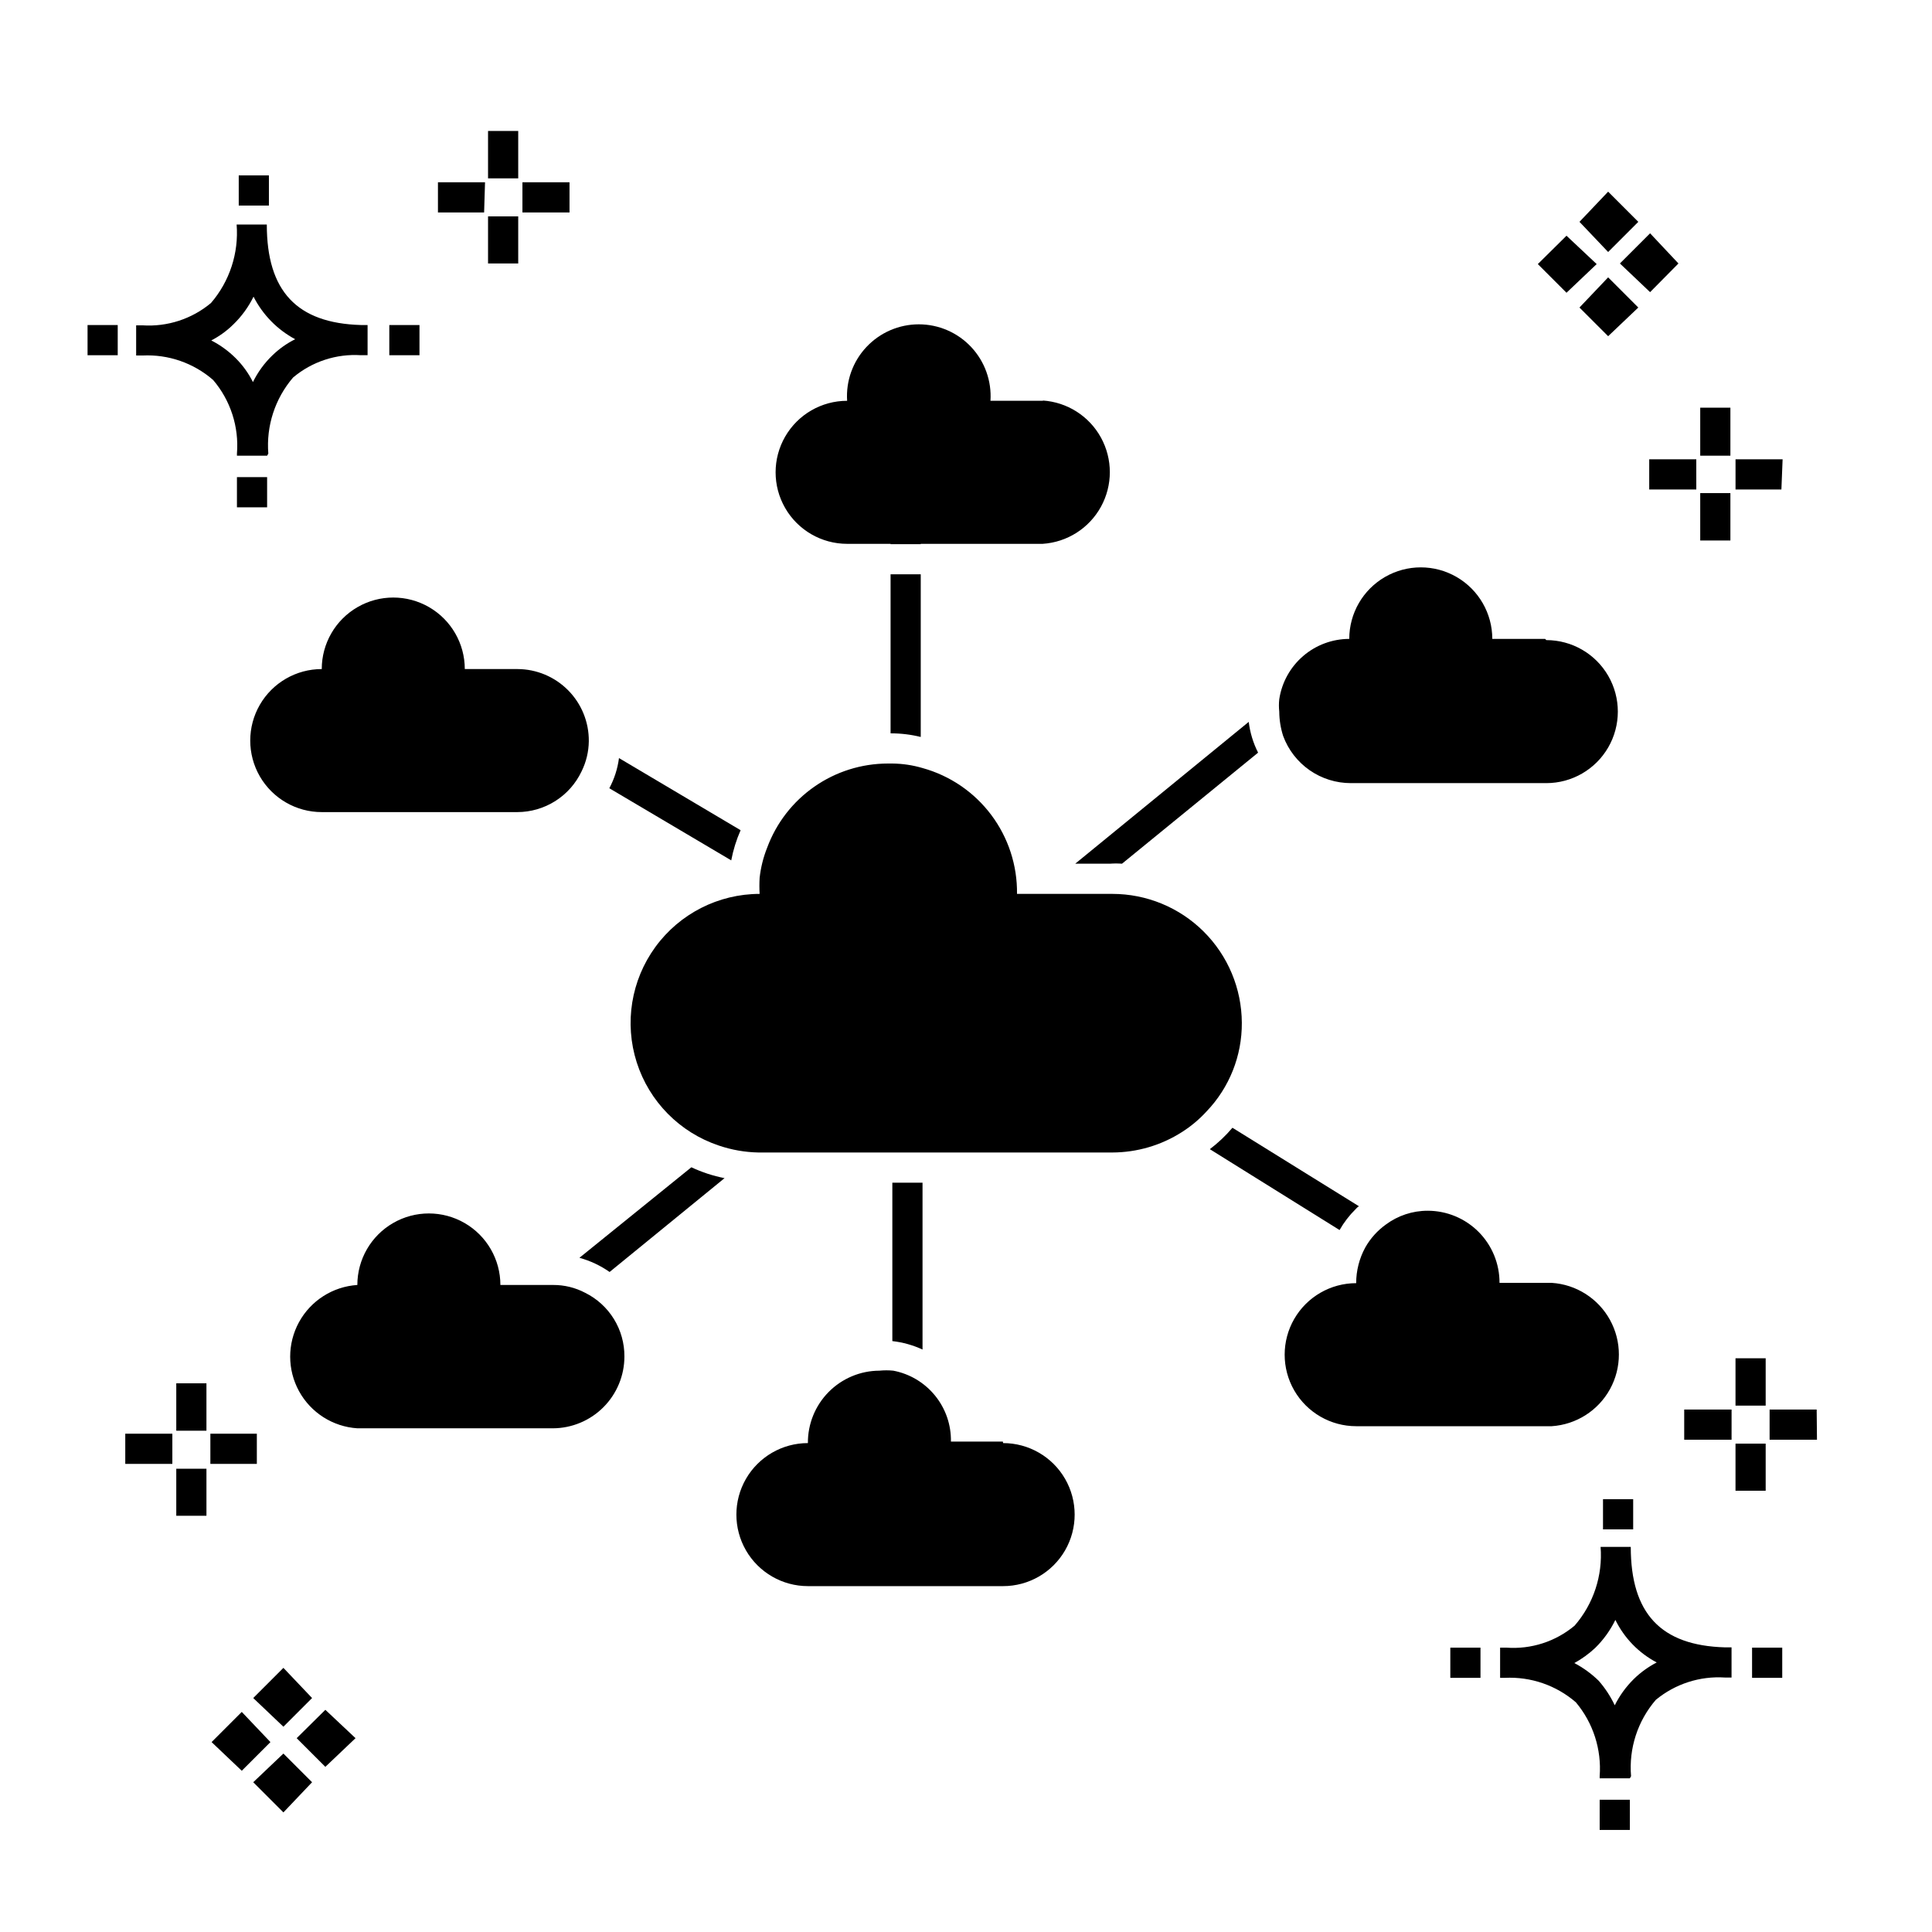 <?xml version="1.0" encoding="UTF-8"?>
<!-- Uploaded to: ICON Repo, www.svgrepo.com, Generator: ICON Repo Mixer Tools -->
<svg fill="#000000" width="800px" height="800px" version="1.1" viewBox="144 144 512 512" xmlns="http://www.w3.org/2000/svg">
 <g>
  <path d="m438.79 380.89h-25.273c0.098-7.543-2.305-14.906-6.832-20.938-4.527-6.035-10.926-10.398-18.195-12.41-2.598-0.77-5.289-1.172-8-1.199h-1.199c-6.973 0.008-13.773 2.148-19.492 6.141-5.719 3.988-10.078 9.629-12.496 16.168-1.023 2.566-1.695 5.254-1.996 8-0.082 1.41-0.082 2.824 0 4.238-10.922 0.012-21.18 5.234-27.617 14.055-6.438 8.824-8.273 20.188-4.953 30.59 3.324 10.402 11.414 18.594 21.773 22.051 3.375 1.145 6.91 1.766 10.477 1.836h93.805c6.547-0.02 12.957-1.906 18.473-5.438 2.387-1.52 4.562-3.348 6.477-5.438 6.059-6.32 9.414-14.754 9.355-23.512-0.043-9.07-3.676-17.754-10.105-24.152-6.426-6.402-15.129-9.992-24.199-9.992zm-139.71 105.72c-2.613-1.379-5.523-2.094-8.477-2.078h-13.996c0-6.773-3.613-13.027-9.477-16.414-5.863-3.387-13.09-3.387-18.953 0s-9.477 9.641-9.477 16.414c-6.492 0.422-12.32 4.129-15.453 9.836-3.129 5.703-3.129 12.609 0 18.312 3.133 5.707 8.961 9.414 15.453 9.836h51.82c5.035-0.02 9.855-2.035 13.406-5.602 3.555-3.566 5.547-8.398 5.547-13.43 0.02-3.504-0.941-6.945-2.781-9.926-1.836-2.984-4.477-5.391-7.613-6.949zm256.3-2.641h-13.992c0.02-5.059-1.977-9.922-5.547-13.508-3.574-3.586-8.426-5.602-13.488-5.602-4.004-0.008-7.902 1.285-11.113 3.676-2.234 1.605-4.09 3.68-5.441 6.078-1.574 2.894-2.402 6.141-2.398 9.438-6.769 0-13.027 3.613-16.414 9.477-3.383 5.863-3.383 13.09 0 18.953 3.387 5.863 9.645 9.477 16.414 9.477h51.82c6.492-0.422 12.32-4.133 15.453-9.836 3.129-5.703 3.129-12.613 0-18.316-3.133-5.703-8.961-9.414-15.453-9.836zm-274.21-162.66h-13.996c0-6.773-3.613-13.027-9.477-16.414-5.863-3.387-13.09-3.387-18.953 0s-9.477 9.641-9.477 16.414c-6.769 0-13.027 3.613-16.414 9.477-3.383 5.863-3.383 13.09 0 18.953 3.387 5.863 9.645 9.477 16.414 9.477h51.82c3.57-0.004 7.066-1.023 10.082-2.934 3.016-1.91 5.426-4.637 6.953-7.863 1.23-2.488 1.887-5.223 1.918-7.996 0.043-5.043-1.922-9.891-5.465-13.477-3.543-3.586-8.367-5.617-13.406-5.637zm272.3-7.996h-13.996c0-6.773-3.613-13.027-9.477-16.414-5.863-3.387-13.086-3.387-18.953 0-5.863 3.387-9.477 9.641-9.477 16.414-4.492 0.008-8.836 1.625-12.238 4.559-3.402 2.934-5.644 6.992-6.312 11.434-0.121 1.09-0.121 2.191 0 3.281 0.012 2.199 0.363 4.383 1.039 6.477 1.355 3.66 3.797 6.816 7 9.047s7.012 3.426 10.914 3.426h51.82c6.769 0 13.027-3.609 16.414-9.477 3.383-5.863 3.383-13.086 0-18.949-3.387-5.867-9.645-9.477-16.414-9.477zm-132.99-63.098h-13.996c0.34-5.25-1.508-10.41-5.106-14.246-3.598-3.84-8.625-6.019-13.887-6.019s-10.289 2.18-13.887 6.019c-3.602 3.836-5.449 8.996-5.106 14.246-6.773 0-13.031 3.613-16.414 9.477-3.387 5.863-3.387 13.09 0 18.953 3.383 5.863 9.641 9.477 16.414 9.477h51.82c6.492-0.422 12.32-4.133 15.449-9.836 3.133-5.703 3.133-12.609 0-18.316-3.129-5.703-8.957-9.41-15.449-9.832zm-10.719 275.82h-13.754c0.078-4.43-1.41-8.746-4.207-12.184-2.793-3.441-6.715-5.781-11.066-6.609-1.223-0.121-2.457-0.121-3.68 0-5.062 0.02-9.906 2.059-13.465 5.66-3.555 3.602-5.531 8.469-5.488 13.531-6.769 0-13.027 3.613-16.414 9.477-3.383 5.863-3.383 13.09 0 18.953 3.387 5.863 9.645 9.477 16.414 9.477h51.742c6.769 0 13.027-3.613 16.414-9.477 3.383-5.863 3.383-13.09 0-18.953-3.387-5.863-9.645-9.477-16.414-9.477z"/>
  <path d="m380.48 457.42v41.984c2.769 0.312 5.469 1.066 8 2.238v-44.223zm-53.262-4.078-29.668 23.992 0.004-0.004c2.859 0.785 5.566 2.055 7.996 3.758l30.469-24.871v0.004c-3.039-0.594-5.996-1.562-8.797-2.879zm143.39-10.477h0.004c-1.781 2.109-3.793 4.016-6 5.676l34.387 21.434c1.152-2.027 2.578-3.883 4.238-5.519 0.254-0.305 0.551-0.574 0.883-0.797zm4.32-107.56-45.984 37.586h9.199c1.062-0.082 2.133-0.082 3.199 0l36.066-29.43c-1.297-2.555-2.137-5.316-2.481-8.156zm-166.89 9.594c-0.363 2.801-1.23 5.508-2.562 7.996l32.309 19.113c0.523-2.75 1.355-5.43 2.481-7.996zm71.973-57.258v0.559h7.996v-0.641zm7.996 8.559h-7.996v42.145c2.691-0.008 5.379 0.312 7.996 0.957z"/>
  <path d="m198.71 545.7h-7.996v-12.477h7.996zm13.355-13.754h-12.316v-7.996h12.316zm-22.391 0h-12.477v-7.996h12.477zm9.035-8.797h-7.996v-12.555h7.996zm369.22 105.8v-7.996h7.996v7.996zm7.996-13.676h-7.996v-0.559c0.535-7.106-1.73-14.141-6.316-19.594-5.199-4.496-11.93-6.816-18.793-6.477h-1.277v-7.996h1.68l-0.004-0.004c6.555 0.48 13.039-1.613 18.074-5.836 4.996-5.758 7.473-13.273 6.879-20.871h7.996c0 17.672 7.996 26.148 24.949 26.629h1.758v7.996h-1.758c-6.633-0.434-13.184 1.684-18.312 5.918-4.816 5.59-7.18 12.883-6.559 20.234zm-14.711-30.547c2.375 1.246 4.559 2.836 6.477 4.715 1.703 1.957 3.129 4.137 4.238 6.481 1.285-2.582 2.988-4.93 5.039-6.957 1.797-1.758 3.848-3.238 6.078-4.398-4.758-2.504-8.594-6.453-10.957-11.277-1.348 2.769-3.16 5.285-5.359 7.438-1.664 1.555-3.519 2.898-5.516 4zm-32.867 3.918v-7.996h7.996v7.996zm79.969 0v-7.996h7.996v7.996zm-39.504-39.344v-7.996h7.996v7.996zm-362.02-270.86v-7.996h7.996v7.996zm7.996-13.676h-7.996v-0.559c0.574-7.086-1.699-14.109-6.32-19.516-5.164-4.496-11.871-6.82-18.711-6.477h-1.68v-7.996h1.68c6.586 0.434 13.086-1.684 18.152-5.918 4.945-5.75 7.391-13.234 6.797-20.793h7.996c0 17.672 7.996 26.148 24.949 26.629h1.758v7.996h-1.758l0.004 0.004c-6.539-0.426-12.988 1.695-17.996 5.918-4.781 5.574-7.141 12.828-6.555 20.152zm-14.797-30.547c2.391 1.227 4.578 2.82 6.481 4.715 1.852 1.844 3.391 3.981 4.559 6.32 1.285-2.625 3.016-5.008 5.117-7.039 1.789-1.746 3.84-3.203 6.078-4.316-4.746-2.543-8.598-6.477-11.035-11.277-1.348 2.746-3.16 5.234-5.359 7.359-1.723 1.699-3.691 3.125-5.84 4.238zm-32.789 3.918v-7.996h7.996v7.996zm79.969 0v-7.996h7.996v7.996zm-39.902-39.664v-7.996h7.996v7.996zm351.87 7.996-7.598 7.516 7.598 7.598 7.996-7.598zm11.035 11.035-7.598 7.996 7.598 7.598 7.996-7.598zm0-22.711-7.598 7.996 7.598 7.996 7.996-7.996zm11.117 11.035-7.996 7.996 7.996 7.598 7.516-7.598zm-373.22 391.85-7.996 7.996 7.996 7.598 7.598-7.598zm11.035 11.035-7.996 7.598 7.996 7.996 7.598-7.996zm0-22.711-7.996 7.996 7.996 7.598 7.598-7.598zm11.117 11.117-7.598 7.516 7.598 7.598 7.996-7.598zm381.7-58.059h-7.996v-12.477h7.996zm13.594-13.516h-12.555v-7.996h12.477zm-22.633 0h-12.551v-7.996h12.555zm9.039-9.035h-7.996v-12.555h7.996zm-330.59-302.69h-7.996v-12.473h7.996zm13.594-13.516h-12.477v-7.996h12.477zm-22.633 0h-12.234v-7.996h12.477zm9.039-9.035h-7.996v-12.555h7.996zm321.24 95.965h-7.996v-12.555h7.996zm13.516-13.516h-12.156v-7.996h12.477zm-22.551 0h-12.477v-7.996h12.473zm9.035-8.957h-7.996v-12.715h7.996z"/>
 </g>
</svg>